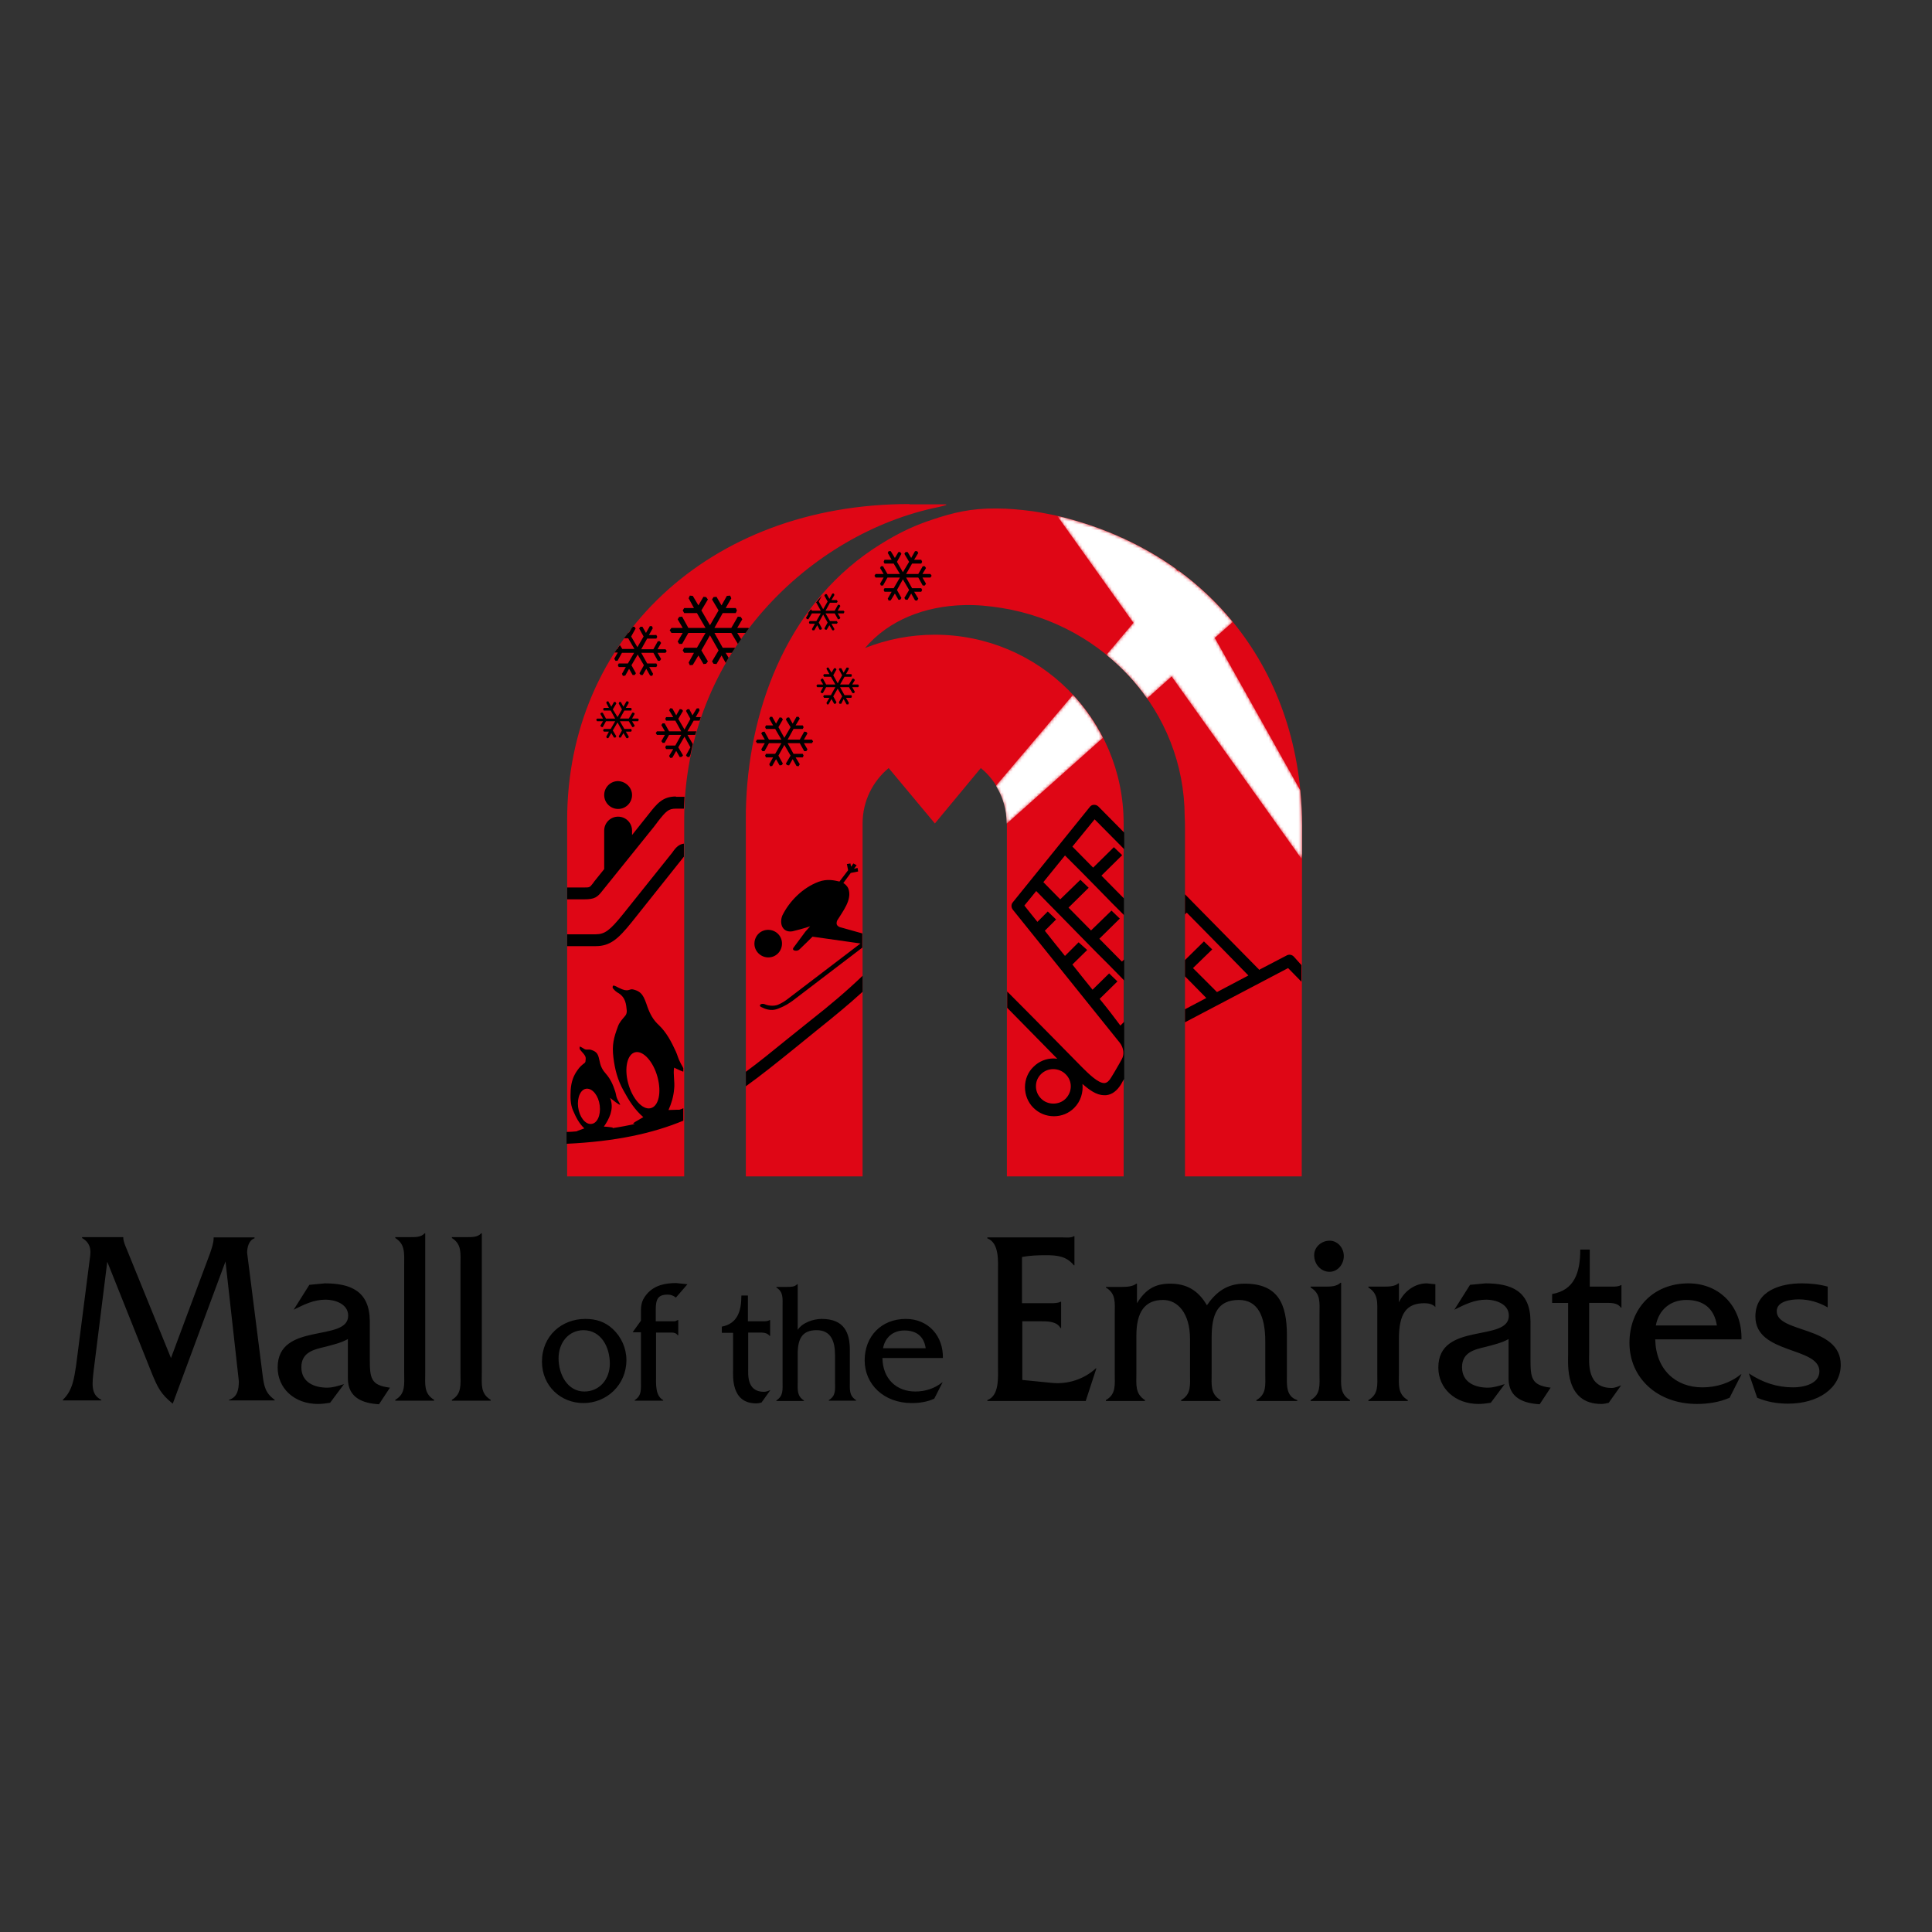 <svg xmlns="http://www.w3.org/2000/svg" xmlns:xlink="http://www.w3.org/1999/xlink" xml:space="preserve" id="layer" x="0" y="0" enable-background="new -153 -46 652 652" version="1.1" viewBox="-153 -46 652 652"><rect x="-153" y="-46" width="652" height="652" fill="#333333" stroke="none"/><path d="M-82.1 376.9c.6-1.8 1.2-3.4 1.2-5.2v-.1h13.8v.3c-1.9.6-2.5 3-2.5 4.9l5.2 41.1c.5 3.9.9 6.2 4.1 8.5v.2h-15.4v-.2c2.8-.9 3.3-3.4 3.3-6.3l-4.5-40.4-17.8 48c-4-3.2-5.1-5.5-7-10.1l-15.1-37.8-4.5 36c-.6 5.1-1.2 8.8 2.5 10.6v.2h-13v-.2c3.3-3.1 3.8-7.2 4.5-11.7l4.5-35.1c.3-2.3 1.2-5.7-2.5-7.8v-.3h13.9v.1c0 1.3.6 2.6 1.1 3.8l15 36.9 13.2-35.4zm60.7 45.4c-6.6-.8-6.8-3.3-6.8-9.9v-12.6c-.1-10.2-6.6-12.7-15.2-12.7l-5.2.5-5.3 8.4c3.6-1.8 6.8-3.4 10.8-3.4 2.9 0 7.6 1.3 7.6 5.4 0 9.1-23.8 1.9-23.8 17.5 0 7 5.6 12.3 13.6 12.3 1.4 0 2.8-.2 4.1-.4l4.7-6.3c-1.9.6-3.8 1.2-5.7 1.2-4.2 0-8.7-1.7-8.7-6.9 0-5.1 4.3-6 8.1-6.9 2.6-.7 5.3-1.3 7.6-2.6v13.3c0 6.7 5.3 8.4 10.5 8.7l3.7-5.6zm1.8-50.7v.2c3.4 2.1 3 5.2 3 9.1v36.5c0 3.8.5 7-3 9v.3h13.1v-.3c-3.5-2.1-3-5.2-3-9v-47.2h-.2c-1.2 1.4-3.3 1.3-5.1 1.3h-4.8zm19.1 0v.2c3.4 2.1 2.9 5.2 2.9 9.1v36.5c0 3.8.5 7-2.9 9v.3h13.1v-.3c-3.5-2.1-3-5.2-3-9v-47.2h-.2c-1.2 1.4-3.3 1.3-5.1 1.3H-.5zm30.4 41.9c0 8.3 6.4 14 14 14 7.8 0 14.5-6.1 14.5-14.5 0-4-1.7-7.8-4.6-10.5-2.7-2.5-5.7-3.4-9.3-3.4-7.9 0-14.6 5.7-14.6 14.4m22.9.7c0 5.3-3.5 9.4-8.6 9.4-5.7 0-8.7-5.8-8.7-11.2 0-5.2 3.3-9.5 8.5-9.5 5.9.1 8.8 5.7 8.8 11.3m15.5-10.5h5.3c.9 0 1.6.2 2.1.9h.2v-5.1h-.2l-.9.4h-6.5V396c0-3.5.7-5.1 4-5.1 1.1 0 1.9.3 2.8 1l3.9-4.5-3.8-.4c-3.7 0-7.3.7-9.9 3.7-2.2 2.6-2 4.4-2 7.6v1.4l-2.8 3.9h2.8v16.6c0 2.6.3 4.8-2.1 6.3v.2h9.6v-.2c-2.7-1.5-2.4-5.4-2.4-8.3v-14.5zm31.1 0h3.3c1.4 0 3.1-.1 4 1.1h.2v-5.3h-.2c-.6.4-1.4.4-2.1.4h-5.2v-8.7h-2.2c0 5.4-1.4 9.5-6.6 10.5v2.1h3.8V416c0 2.3-.8 11.6 7.8 11.6.6 0 1.2-.1 1.8-.3l3-4.2c-.7.3-1.4.6-2.2.6-5.9 0-5.3-6-5.3-8.2v-11.8zm9.6-15.4v.2c2.4 1.5 2.1 3.6 2.1 6.3v25.5c0 2.7.3 4.8-2.1 6.3v.2h9.3v-.2c-2.4-1.5-2.1-3.6-2.1-6.3V411c0-5.2 1.5-8.1 6.4-8.1 4.8 0 6.2 3.7 6.2 8.4v8.9c0 2.7.4 4.8-2.1 6.3v.2h9.2v-.2c-2.4-1.5-2.1-3.6-2.1-6.3v-10.6c0-5.7-1.8-10.5-9.5-10.5-2.7 0-6.5 1.2-8.1 3.7v-15.4h-.2c-.8.9-2.1.9-3.4.9H109zm56.2 24.1c.2-7.5-4.9-13.3-12.5-13.3-8.3 0-13.9 5.9-13.9 14s6.5 14.4 15.9 14.4c2.6 0 5.3-.4 7.6-1.5l2.8-5.5h-.1c-2.6 2.1-5.8 3.1-9.1 3.1-6.3 0-11-4.2-11.1-11.3h20.4zM145 409c.7-3.7 3.4-6 7.2-6 4 0 6.6 1.9 7.2 6H145zm46.9-9.1h5.9c2.5 0 5.8-.1 7.1 2.3h.2v-8.9h-.2c-.9.5-2.2.5-3.5.5h-9.5v-15.6c2.6-.5 5.3-.6 8.1-.6 3.7 0 6.9.3 9.4 3.4h.2v-9.8h-.2c-1 .6-2.4.4-3.7.4h-25.5v.3c4.1 1.6 3.6 7.7 3.6 11.5V415c0 3.8.5 10-3.6 11.5v.3h33.2l3.6-11h-.2c-4 3.7-9.5 5.4-14.7 4.9l-10.1-1v-19.8zm28.3-11.7v.3c3.5 2.1 3 5.1 3 9v20c0 3.9.5 7-3 9v.3h13.2v-.3c-3.4-2.2-2.9-5.2-2.9-9v-12.8c0-8 2.9-12 9-12 4.9 0 9.1 4.4 9.1 13.2v11.6c0 3.9.5 7-3 9v.3h13.3v-.3c-3.5-2.1-3-5.2-3-9v-12.1c0-7.9 2-12.7 9.2-12.7 6.4 0 8.9 5.5 8.9 14v10.8c0 3.9.5 7-3 9v.3h13.8v-.3c-4-1.3-3.5-5.4-3.5-9v-12.9c0-10.6-3-17.4-14.3-17.4-5.9 0-9.6 2.8-12.7 7.3-2.9-5-6.8-7.3-12.4-7.3-5.3 0-8.4 2.1-11.2 6.6v-6.6h-.2c-1.3 1-3.2 1.1-4.9 1.1h-5.4zm69.1 0v.3c3.5 2.1 3 5.1 3 9v20c0 3.9.5 7-3 9v.3h13.3v-.3c-3.5-2.1-3-5.2-3-9v-30.6h-.2c-1.4 1.3-3.4 1.3-5.2 1.3h-4.9zm6.4-5c2.7 0 4.8-2.5 4.8-5.3s-2.1-5.2-4.8-5.2c-2.6 0-5.2 2-5.2 4.9 0 3.1 2.3 5.6 5.2 5.6m13.1 5v.3c3.4 2.1 3 5.1 3 9v20c0 3.9.5 7-3 9v.3h13.3v-.3c-3.5-2.1-3-5.2-3-9v-11.7c0-8.6 2.6-12 8.6-12 1.4 0 2.8.3 3.7 1.3v-7.7l-2.9-.3c-4 0-7.6 2.6-9.4 6.4v-6.4h-.2c-1.1 1-3 1.1-4.8 1.1h-5.3zm61.5 34.1c-6.6-.8-6.8-3.3-6.8-9.9v-12.6c-.1-10.2-6.6-12.7-15.2-12.7l-5.2.5-5.3 8.4c3.6-1.8 6.8-3.4 10.8-3.4 2.9 0 7.6 1.3 7.6 5.4 0 9.1-23.8 1.9-23.8 17.5 0 7 5.6 12.3 13.6 12.3 1.3 0 2.8-.2 4.1-.4l4.7-6.3c-1.9.6-3.8 1.2-5.7 1.2-4.2 0-8.7-1.7-8.7-6.9 0-5.1 4.3-6 8.1-6.9 2.6-.7 5.3-1.3 7.6-2.6v13.3c0 6.7 5.3 8.4 10.5 8.7l3.7-5.6zm13.2-28.6h4.8c2.1 0 4.5-.2 5.7 1.6h.2v-7.6h-.2c-.8.5-2 .5-3 .5h-7.5v-12.5h-3.2c0 7.8-2 13.7-9.5 15v3h5.4v17.4c0 3.3-1.1 16.7 11.2 16.7.9 0 1.7-.2 2.5-.4l4.2-5.9c-1 .4-2.1.9-3.2.9-8.5 0-7.6-8.6-7.6-11.8v-16.9zm51.2 12.4c.3-10.8-7.1-19-17.9-19-11.9 0-19.9 8.5-19.9 20.1 0 11.7 9.3 20.6 22.8 20.6 3.7 0 7.6-.6 11-2.1l4-7.9h-.2c-3.7 3-8.3 4.4-13 4.4-9 0-15.7-6-15.9-16.2h29.1zm-28.9-4.8c1-5.3 4.9-8.6 10.3-8.6 5.7 0 9.4 2.8 10.3 8.6h-20.6zm58-13.1c-2.9-.8-5.9-1.1-8.8-1.1-6.8 0-15.6 2.3-15.6 11.2 0 12.8 21.6 10.1 21.6 18.5 0 4.3-5.5 5.4-8.8 5.4-5.5 0-10.3-1.6-15-4.7l2.8 8.2c3.3 1.4 6.8 2 10.4 2 10.3 0 17.8-5.3 17.8-13.1 0-13.3-21.6-10.6-21.6-18.1 0-3.4 4.8-4 7.4-4 3.5 0 6.8 1 9.8 2.7v-7z"/><path d="M203 128.4z" class="st0"/><path fill="#df0615" d="M161.5 129.4c-5.1 1.7-10.2 3.8-17.4 8.3-30.3 18.8-43.9 53.5-45.3 87-.1 1.9-.1 3.8-.1 5.7V351h39.4V231.9c0-7.5 3.4-14.2 8.8-18.7l15.6 18.7 15.5-18.7c5.4 4.4 8.8 11.2 8.8 18.7V351h39.4V231.9c0-35.2-28.5-63.7-63.7-63.7-8.3 0-16.3 1.6-23.6 4.5 8.1-9.5 20.3-14.2 33.6-14.5 4.2-.1 8.4.3 12.7 1 34.9 5.7 61.5 35 61.6 70.3.1 1.3.1 2.7.1 4.1V351h39.4l.1-118.4c0-51.3-30.8-92.5-83.4-104.7-1.9-.4-5-1-7.7-1.4-3.9-.5-7.9-.9-12-.9-8.5-.1-14.7 1.4-21.8 3.8m-7.6-5.3c-68 0-115.5 45.9-115.5 106.6V351h39.5V230.7c0-56.5 42.9-96.9 85.9-105.6 1.7-.4 3.8-.9 1.8-.9h-11.7z"/><defs><path id="SVGID_1_" d="m286.2 243.8.2-1.6v-9.6c0-4-.2-8-.6-11.9L243.9 146c-11.4-8.1-24.8-14.3-40.1-17.9l82.4 115.7z"/></defs><clipPath id="SVGID_2_"><use xlink:href="#SVGID_1_" overflow="visible"/></clipPath><defs><filter id="Adobe_OpacityMaskFilter" width="156.9" height="168.8" x="166.7" y="101.5" filterUnits="userSpaceOnUse"><feColorMatrix values="1 0 0 0 0 0 1 0 0 0 0 0 1 0 0 0 0 0 1 0"/></filter></defs><mask id="SVGID_3_" width="156.9" height="168.8" x="166.7" y="101.5" maskUnits="userSpaceOnUse"><g filter="url(#Adobe_OpacityMaskFilter)"><linearGradient id="SVGID_4_" x1="-81.685" x2="-72.198" y1="613.65" y2="613.65" gradientTransform="scale(-14.574 14.574) rotate(-70 -475.987 270.24)" gradientUnits="userSpaceOnUse"><stop offset="0" stop-color="#999"/><stop offset=".475" stop-color="#979797"/><stop offset=".646" stop-color="#909090"/><stop offset=".767" stop-color="#858585"/><stop offset=".866" stop-color="#747474"/><stop offset=".949" stop-color="#5e5e5e"/><stop offset="1" stop-color="#4d4d4d"/></linearGradient><path fill="url(#SVGID_4_)" d="m213.5 270.3-46.8-128.7 110-40.1 46.9 128.7z" clip-path="url(#SVGID_2_)"/></g></mask><linearGradient id="SVGID_5_" x1="-81.685" x2="-72.198" y1="613.65" y2="613.65" gradientTransform="scale(-14.574 14.574) rotate(-70 -475.987 270.24)" gradientUnits="userSpaceOnUse"><stop offset="0" stop-color="#fff"/><stop offset=".859" stop-color="#fff"/><stop offset="1" stop-color="#fff"/></linearGradient><path fill="url(#SVGID_5_)" d="m213.5 270.3-46.8-128.7 110-40.1 46.9 128.7z" clip-path="url(#SVGID_2_)" mask="url(#SVGID_3_)"/><g><defs><path id="SVGID_6_" d="M220.4 175c5.2 4.3 9.9 9.2 13.7 14.7l28.9-25.8c-5.3-6.5-11.5-12.4-18.5-17.5L220.4 175z"/></defs><clipPath id="SVGID_7_"><use xlink:href="#SVGID_6_" overflow="visible"/></clipPath><defs><filter id="Adobe_OpacityMaskFilter_1_" width="80.1" height="80.2" x="201.7" y="128" filterUnits="userSpaceOnUse"><feColorMatrix values="1 0 0 0 0 0 1 0 0 0 0 0 1 0 0 0 0 0 1 0"/></filter></defs><mask id="SVGID_8_" width="80.1" height="80.2" x="201.7" y="128" maskUnits="userSpaceOnUse"><g filter="url(#Adobe_OpacityMaskFilter_1_)"><linearGradient id="SVGID_9_" x1="-85.276" x2="-75.789" y1="595.62" y2="595.62" gradientTransform="scale(11.168 -11.168) rotate(30 1111.38 476.066)" gradientUnits="userSpaceOnUse"><stop offset="0" stop-color="#999"/><stop offset=".012" stop-color="#999"/><stop offset=".481" stop-color="#979797"/><stop offset=".65" stop-color="#909090"/><stop offset=".77" stop-color="#858585"/><stop offset=".868" stop-color="#747474"/><stop offset=".95" stop-color="#5e5e5e"/><stop offset="1" stop-color="#4d4d4d"/></linearGradient><path fill="url(#SVGID_9_)" d="m201.7 157.2 50.7-29.2 29.4 50.9-50.7 29.3z" clip-path="url(#SVGID_7_)"/></g></mask><linearGradient id="SVGID_10_" x1="-85.276" x2="-75.789" y1="595.62" y2="595.62" gradientTransform="scale(11.168 -11.168) rotate(30 1111.38 476.067)" gradientUnits="userSpaceOnUse"><stop offset="0" stop-color="#fff"/><stop offset=".012" stop-color="#fff"/><stop offset=".86" stop-color="#fff"/><stop offset="1" stop-color="#fff"/></linearGradient><path fill="url(#SVGID_10_)" d="m201.7 157.2 50.7-29.2 29.4 50.9-50.7 29.3z" clip-path="url(#SVGID_7_)" mask="url(#SVGID_8_)"/></g><g><defs><path id="SVGID_11_" d="M183.1 219.2c2.3 3.7 3.6 8 3.6 12.7v.1l32.5-29c-2.7-5.3-6.1-10.2-10.1-14.5l-26 30.7z"/></defs><clipPath id="SVGID_12_"><use xlink:href="#SVGID_11_" overflow="visible"/></clipPath><defs><filter id="Adobe_OpacityMaskFilter_2_" width="73.7" height="74.7" x="164.3" y="172.9" filterUnits="userSpaceOnUse"><feColorMatrix values="1 0 0 0 0 0 1 0 0 0 0 0 1 0 0 0 0 0 1 0"/></filter></defs><mask id="SVGID_13_" width="73.7" height="74.7" x="164.3" y="172.9" maskUnits="userSpaceOnUse"><g filter="url(#Adobe_OpacityMaskFilter_2_)"><linearGradient id="SVGID_14_" x1="-85.276" x2="-75.791" y1="594.316" y2="594.316" gradientTransform="scale(11.168 -11.168) rotate(30 1111.662 476.142)" gradientUnits="userSpaceOnUse"><stop offset="0" stop-color="#999"/><stop offset=".012" stop-color="#999"/><stop offset=".481" stop-color="#979797"/><stop offset=".65" stop-color="#909090"/><stop offset=".77" stop-color="#858585"/><stop offset=".868" stop-color="#747474"/><stop offset=".95" stop-color="#5e5e5e"/><stop offset="1" stop-color="#4d4d4d"/></linearGradient><path fill="url(#SVGID_14_)" d="m164.3 199.4 45.9-26.5 27.8 48.2-45.9 26.5z" clip-path="url(#SVGID_12_)"/></g></mask><linearGradient id="SVGID_15_" x1="-85.276" x2="-75.791" y1="594.316" y2="594.316" gradientTransform="scale(11.168 -11.168) rotate(30 1111.662 476.142)" gradientUnits="userSpaceOnUse"><stop offset="0" stop-color="#fff"/><stop offset=".012" stop-color="#fff"/><stop offset=".86" stop-color="#fff"/><stop offset="1" stop-color="#fff"/></linearGradient><path fill="url(#SVGID_15_)" d="m164.3 199.4 45.9-26.5 27.8 48.2-45.9 26.5z" clip-path="url(#SVGID_12_)" mask="url(#SVGID_13_)"/></g><g><path d="M119.6 161h.3l-.9 1.5.3.4.5.1 1.2-2h3l-1.5 2.6h-2.3l-.2.5.2.4h1.8l-1 1.8.2.4h.6l1-1.7.8 1.5h.5l.3-.4-1.1-2 1.5-2.7 1.5 2.7-1.1 2 .3.4h.5l.9-1.5 1 1.7h.5l.2-.4-1-1.8h1.8l.3-.4-.3-.5h-2.3l-1.5-2.6h3.1l1.1 2 .5-.1.3-.4-.9-1.5h2l.3-.5-.3-.4h-2l.9-1.6-.3-.4h-.5l-1.1 2h-3.1l1.5-2.7h2.3l.3-.4-.3-.5h-1.8l1-1.7-.2-.5h-.5l-1 1.8-.9-1.6h-.5l-.3.5 1.1 2-1.5 2.6-1.5-2.6 1.1-2-2.1 2.4h.2l1.5 2.7h-3l-.3-.5zM60.3 222.3c0 2.6-2.1 4.7-4.7 4.7s-4.7-2.1-4.7-4.7 2.1-4.7 4.7-4.7c2.6.1 4.7 2.2 4.7 4.7M130.5 266.9s-.8-.2-1.1-.9c-.2-.6.1-1.3.1-1.3 1.8-3 5.2-7.1 3.8-10.8-.4-1-1.3-1.7-1.7-1.9l2.5-3.4 2.5-.5-.2-1.2-1.2.3.9-1.2-1.1-.6-.8 1.1-.2-1.1-1.2.2.4 2v.1l-2.9 3.8c-1.7-.4-4.2-1-7.1.1-5.3 2-9.8 6.5-12.2 11.4-1.1 2.9.2 5.8 3.4 5.3.5-.1 4.4-1.1 6-1.7l-1.6 1.8s-3.2 4.3-4 5.4c-.8 1.1 1.3 1.4 2 .6.8-.7 4.4-4.3 4.4-4.3l16.2 2.3-24.8 18.9c-.8.6-1.7 1.2-3.1 1.8-1.6.6-3.6.2-4.4-.2-1.4-.5-2.1.5-1.3.9.9.4 3 1.7 5.8.6 2.6-1 3.6-1.8 4.8-2.6l23.6-18V269l-7.5-2.1zM73.9 241.7l-16.8 21c-4.3 5.3-6 6.6-9.1 6.6h-9.6v4H48c4.9 0 7.6-2.4 12.2-8.1L77 244.1l.1-.1c.3-.4.5-.7.7-.9v-4.4c-1.6.2-2.7 1.2-3.9 3M75.1 222.8c-4.5 0-6.4 2.4-9.3 6.1l-1.2 1.5-4.3 5.4v-1.5c0-2.6-2.1-4.7-4.7-4.7s-4.7 2.1-4.7 4.7v13l-3.3 4.1-.5.7c-1.1 1.4-1.1 1.4-3 1.4h-5.7v4h5.7c3.6 0 4.5-.7 6.2-2.9L67.7 233c.4-.6.9-1.1 1.2-1.6 2.9-3.7 3.7-4.5 6.2-4.5h2.7c0-.8.1-2.2.2-4h-2.9z" class="st0"/><path d="M106.1 277.1c2.6.1 4.7-1.9 4.8-4.5.1-2.6-1.9-4.7-4.5-4.8-2.6-.1-4.7 1.9-4.8 4.5-.1 2.6 2 4.7 4.5 4.8M76.5 312.4c-.6-1.1-.9-2.4-1.4-3.5-1.5-3.3-3.2-6.5-5.7-8.9-1.9-1.7-3-3.7-3.9-6.2-1.2-3.5-1.8-5.2-4.9-5.9-1.4-.3-1.4 1.2-4.9-.6-.4-.2-1.2-.7-1.7-.7-.3.1-.3.7-.2.9.4.5.9 1 1.5 1.4 3 1.6 3 4.3 3.2 6 .1.6-.1 1.5-.5 1.9-1 1.2-2 2.2-2.5 3.7-1.4 3.8-2 6.1-1.5 10.3.5 4.1 1.4 7.6 3.4 11.2 1.9 3.5 3.8 6.5 6.7 9-.7.4-2.2 1.3-2.9 1.7l-.5.4c0 .2.3.2.7.2-2.4.5-4.9 1-7.6 1.4 0 0 0-.1-.1-.2l-.7-.1c-.6-.1-1.7-.2-2.2-.2.9-1.3 1.7-2.7 2.2-4.2.4-1.4.8-3.1-.1-5.5 0 0 2.1 1.7 2.8 2.1.4.2.6.3.6.2-.3-.8-.8-1.4-1.1-2.2-.3-.7-.3-1.5-.6-2.3-.7-2.2-1.6-4.2-3.1-5.9-1.1-1.2-1.8-2.5-2.1-4.1-.5-2.3-.7-3.3-2.9-4-1-.3-1.6.2-2.5-.4-.2-.2-.9-.5-1.2-.7-.2-.1-.2.5-.2.6 0 .4.6.9.8 1.2 1.5 1.6 1.3 2 1.2 3 0 .3-.1.6-.4.8-.8.6-1.6 1.3-2.2 2.2-1.5 2-2.2 4.1-2.4 6.7-.1 2.5-.2 4.8.8 7.1s2 4.3 3.8 6c-.6.2-1.7.6-2.2.8l-.4.2c-1.1.1-2.2.2-3.4.2v4c16.7-.8 29-3.5 39.4-7.8V328c-.4.2-.9.4-1.3.5h-.6c-.8 0-2.4.1-3.1.1 1-2.2 1.7-4.6 1.9-7.1.3-2.3-.4-5.1 0-7.2 0 0 1.8.9 2.9 1.3h.2v-1.1c-.3-.7-.8-1.4-1.1-2.1m-30 20.9c-2 .2-4-2.4-4.4-5.7-.4-3.3.9-6.1 2.9-6.2 2-.1 4 2.4 4.4 5.7.4 3.3-.9 6.1-2.9 6.2m20-5.3c-2.7.6-6.1-3.2-7.5-8.4-1.4-5.2-.3-9.9 2.4-10.5 2.7-.6 6.1 3.2 7.5 8.4 1.4 5.2.4 9.9-2.4 10.5M112.4 304.9c-4.8 3.9-9.2 7.5-13.7 10.8v4.9c5.3-3.8 10.5-8 16.2-12.6 2.6-2.1 5.2-4.2 8-6.5 5.5-4.4 10.5-8.5 15.2-12.8v-5.4c-5.3 5.1-11.1 10-17.6 15.1-2.9 2.3-5.6 4.5-8.1 6.5M99.7 166.1l-.1-.2h-3.8l1.7-2.9-.5-.8-1-.1-2.2 3.8h-5.7l2.8-5h4.4l.4-.9-.4-.8h-3.4l1.9-3.3-.4-.9-1.1.1-1.8 3.2-1.7-2.9-1 .1-.5.8 2.2 3.7-2.9 5-2.9-5 2.2-3.7-.6-.8-.9-.1-1.7 2.9-1.9-3.2-1-.1-.4.9 1.8 3.3h-3.3l-.5.8.5.9h4.3l2.9 5h-5.8l-2.1-3.8-1 .1-.5.8 1.7 2.9h-3.8l-.6.8.6.9h3.8l-1.7 2.9.5.8h1l2.1-3.7h5.8l-2.9 5h-4.3l-.5.9.5.8h3.3l-1.8 3.3.4.9 1-.1 1.9-3.2 1.7 2.9.9-.1.6-.8-2.2-3.7 2.9-5.1 2.9 5.1-2.2 3.7.5.8 1 .1 1.7-2.9 1.4 2.5 1-1.7-1-1.7H94l1.1-1.7h-4.2l-2.8-5h5.7l2.2 3.7 1.1-1.6-1.3-2.1h2.8zM83.1 193.7l-.3-.7-.7.1-1.4 2.3-1.1-2.1-.7.1-.4.5 1.5 2.7-2 3.6-2.1-3.6 1.6-2.7-.4-.5-.7-.1-1.2 2.1-1.3-2.3-.7-.1-.4.7 1.4 2.3h-2.4l-.3.6.3.6h3.1l2 3.6h-4.1l-1.5-2.7h-.7l-.4.6 1.2 2.1h-2.7l-.4.6.4.6h2.7l-1.2 2.1.4.6h.7l1.5-2.7h4.1l-2 3.6h-3.1l-.3.6.3.6h2.4l-1.4 2.3.4.7.7-.1 1.3-2.3 1.2 2.1.7-.1.4-.5-1.6-2.7 2.1-3.6 2 3.6-1.5 2.7.4.5.7.1.4-.8.8-3.6L79 202h2.6l.4-1.2h-3l2.1-3.6h2l.4-1.2h-1.7zM105.1 204.8l-1.2 2.1.4.6h.7l1.5-2.7h4.2l-2.1 3.6h-3.1l-.3.6.3.6h2.4l-1.3 2.3.3.7.7-.1 1.3-2.3 1.2 2.1.7-.1.4-.5-1.5-2.7 2-3.6 2.1 3.6-1.6 2.7.4.5.7.1 1.2-2.1 1.3 2.3.7.1.4-.7-1.4-2.3h2.4l.3-.6-.3-.6h-3.1l-2-3.6h4.1l1.5 2.7h.7l.4-.6-1.2-2.1h2.7l.4-.6-.4-.6h-2.7l1.2-2.1-.4-.5-.7-.1-1.5 2.7h-4.1l2-3.6h3.1l.3-.6-.3-.6h-2.4l1.4-2.3-.4-.6h-.7l-1.3 2.3-1.2-2.1-.7.1-.4.6 1.6 2.6-2.1 3.6-2-3.6 1.5-2.6-.4-.6-.7-.1-1.2 2.1-1.3-2.3h-.7l-.3.6 1.3 2.3h-2.4l-.3.6.3.6h3.1l2.1 3.6h-4.2l-1.5-2.7-.7.1-.4.5 1.2 2.1h-2.6l-.4.6.4.6zM54.7 177h.7l1.5-2.7H61l-2.1 3.6h-3.1l-.3.6.3.6h2.4l-1.3 2.3.3.7.8-.1 1.3-2.3 1.2 2.1h.7l.4-.6-1.5-2.7 2.1-3.6 2.1 3.6-1.5 2.7.4.6h.7l1.2-2.1 1.3 2.3.7.1.3-.7-1.3-2.3h2.4l.3-.6-.3-.6h-3.1l-2-3.6h4.1L69 177h.7l.4-.6-1.2-2.1h2.7l.4-.6-.4-.6h-2.7l1.2-2.1-.4-.6H69l-1.5 2.7h-4.1l2-3.6h3.1l.3-.6-.3-.6H66l1.3-2.3-.3-.7h-.7l-1.3 2.3-1.2-2.1h-.7l-.4.6 1.5 2.7-2.1 3.6-2.1-3.6 1.5-2.7-.4-.6h-.5l-.5.6-.9 1.5-.1-.2-1.5 2H59l2.1 3.6H57l-.8-1.3-.8 1.1.1.2h-.3l-.8 1.2h1.1l-1.2 2.1.4.7zM158.3 147.7l1.2-2-.4-.6h-.7l-1.5 2.6h-4.1l2-3.5h3.1l.3-.6-.3-.7h-2.4l1.4-2.3-.4-.6h-.7l-1.3 2.3-1.2-2h-.7l-.4.6 1.6 2.7-2.1 3.5-2-3.5 1.5-2.7-.4-.6h-.6l-1.2 2-1.4-2.3h-.7l-.3.6 1.3 2.3h-2.4l-.3.7.3.6h3.1l2.1 3.5h-4.2l-1.5-2.6h-.7l-.3.6 1.2 2h-2.7l-.4.6.4.6h2.7L144 151l.3.6h.7l1.5-2.7h4.2l-2.1 3.6h-3.1l-.3.6.3.6h2.4l-1.3 2.3.3.7.7-.1 1.4-2.3 1.2 2.1h.6l.4-.6-1.5-2.7 2-3.6 2.1 3.6-1.6 2.7.4.6h.7l1.2-2.1 1.3 2.3.7.1.4-.7-1.4-2.3h2.4l.3-.6-.3-.6h-3.1l-2-3.6h4.1l1.5 2.7h.7l.4-.6-1.2-2.1h2.7l.4-.6-.4-.6zM124.8 185.9l-.9 1.6.3.4h.5l1.1-2h3.1l-1.5 2.7h-2.3l-.3.4.3.5h1.8l-1 1.7.2.5h.5l1-1.8.9 1.6h.5l.3-.5-1.1-2 1.5-2.6 1.5 2.6-1.1 2 .2.5h.6l.8-1.6 1 1.8h.6l.2-.5-1-1.7h1.8l.2-.5-.2-.4H132l-1.5-2.7h3l1.2 2h.5l.3-.4-.9-1.6h2l.3-.4-.3-.5h-2l.9-1.5-.3-.4-.5-.1-1.2 2h-3l1.5-2.6h2.3l.2-.5-.2-.4h-1.8l1-1.8-.2-.4h-.6l-1 1.7-.8-1.5h-.6l-.2.4 1.1 2-1.5 2.7-1.5-2.7 1.1-2-.3-.4h-.5l-.9 1.5-1-1.7h-.5l-.2.4 1 1.8h-1.8l-.3.4.3.5h2.3l1.5 2.6h-3.1l-1.1-2-.5.1-.3.4.9 1.5h-2l-.3.5.3.4zM50.5 197.4l-.9 1.5.3.4.5.1 1.1-2h3.1l-1.5 2.6h-2.3l-.3.5.3.4h1.7l-.9 1.7.2.5h.5l1-1.7.9 1.5h.5l.3-.4-1.2-2 1.6-2.7 1.5 2.7-1.1 2 .2.4h.5l.9-1.5 1 1.7h.6l.2-.5-1-1.7H60l.2-.4-.2-.5h-2.3l-1.5-2.6h3l1.2 2 .5-.1.3-.4-.9-1.5h2l.3-.5-.3-.4h-2l.9-1.6-.3-.4h-.5l-1.2 2h-3l1.5-2.7H60l.2-.4-.2-.5h-1.8l1-1.7-.2-.5h-.6l-1 1.8-.9-1.6H56l-.2.5 1.1 2-1.5 2.6-1.6-2.6 1.2-2-.3-.5h-.5l-.9 1.6-1-1.8h-.5l-.2.5.9 1.7h-1.7l-.3.5.3.4h2.3l1.5 2.7h-3.1l-1.1-2h-.5l-.3.4.9 1.6h-2l-.3.4.3.5zM283.6 276.8c-.6-.6-1.5-.8-2.3-.4l-9.4 4.9c-.1-.2-.2-.4-.4-.5l-24.6-25v6.8l.6-.6 6.5 6.6 5.7 5.8 8.6 8.8-10.6 5.6-8.1-8.1 6.5-6.3-2.8-2.7-6.4 6.3v5.5l1.8 1.8 5.4 5.5-7.2 3.8v4.4l34.8-18.3 4.5 4.6v-5.6l-2.6-2.9zM218.1 291.1l6-5.9-2.8-2.7-5.6 5.5c-2.2-2.7-4.5-5.6-6.8-8.5l5-4.9-2.9-2.6-4.6 4.6c-2.4-3-4.8-5.9-6.8-8.5l3.8-3.8-2.8-2.7-3.5 3.5c-1.9-2.4-3.5-4.3-4.4-5.5l4-4.9 4.1 4.2 5.7 5.8 4.7 4.8 5.6 5.7 4.5 4.5 5.1 5.2v-7.1l-.8.7-7.6-7.7 6.9-6.8-2.8-2.7-6.9 6.7-7.6-7.7 6.8-6.7-2.8-2.7-6.8 6.6-5.7-5.8 7.3-9 5.9 5.9 5.7 5.8 4.2 4.3 4.1 4.1v-5.6l-7.6-7.7 7-6.9-2.8-2.7-7 6.9-7-7.1 7.5-9.2 10 10.1V235l-8.7-8.8c-.4-.4-.9-.6-1.5-.6s-1.1.3-1.4.7l-26 32.2c-.6.7-.6 1.7 0 2.5.3.4 31.8 39.5 36.1 44.9 1.3 1.7 1.6 3.9.7 5.5l-1 1.8c-.8 1.4-.8 1.4-1.1 1.9-.2.4-.6 1-1.5 2.5-.7 1.2-1.4 1.8-2.2 1.9-2.1.2-5.5-3.2-7.8-5.5 0 0-15.4-15.7-25.1-25.4v5.5c6.1 6.2 12.6 12.8 16.9 17.2-.4 0-.8-.1-1.2-.1-2.6 0-5 1-6.8 2.8-1.9 1.8-2.9 4.3-2.9 6.9 0 2.6 1 5.1 2.8 6.9 1.9 1.9 4.3 2.9 7 2.9 2.6 0 5-1 6.8-2.8 2.2-2.2 3.1-5.2 2.8-8.1 2.3 2 4.7 3.8 7.3 3.8h.7c2-.2 3.7-1.5 5.1-3.8.4-.8.7-1.3 1-1.7v-19.3l-1.3 1.3c-2-2.7-4.3-5.7-7-9m-11.5 33.7c-2.2 2.2-6.1 2.2-8.3-.1-1.1-1.1-1.7-2.6-1.7-4.1 0-1.6.6-3 1.7-4.1 1.1-1.1 2.6-1.7 4.1-1.7 1.6 0 3.1.6 4.2 1.7 2.4 2.3 2.3 6 0 8.3" class="st0"/></g></svg>